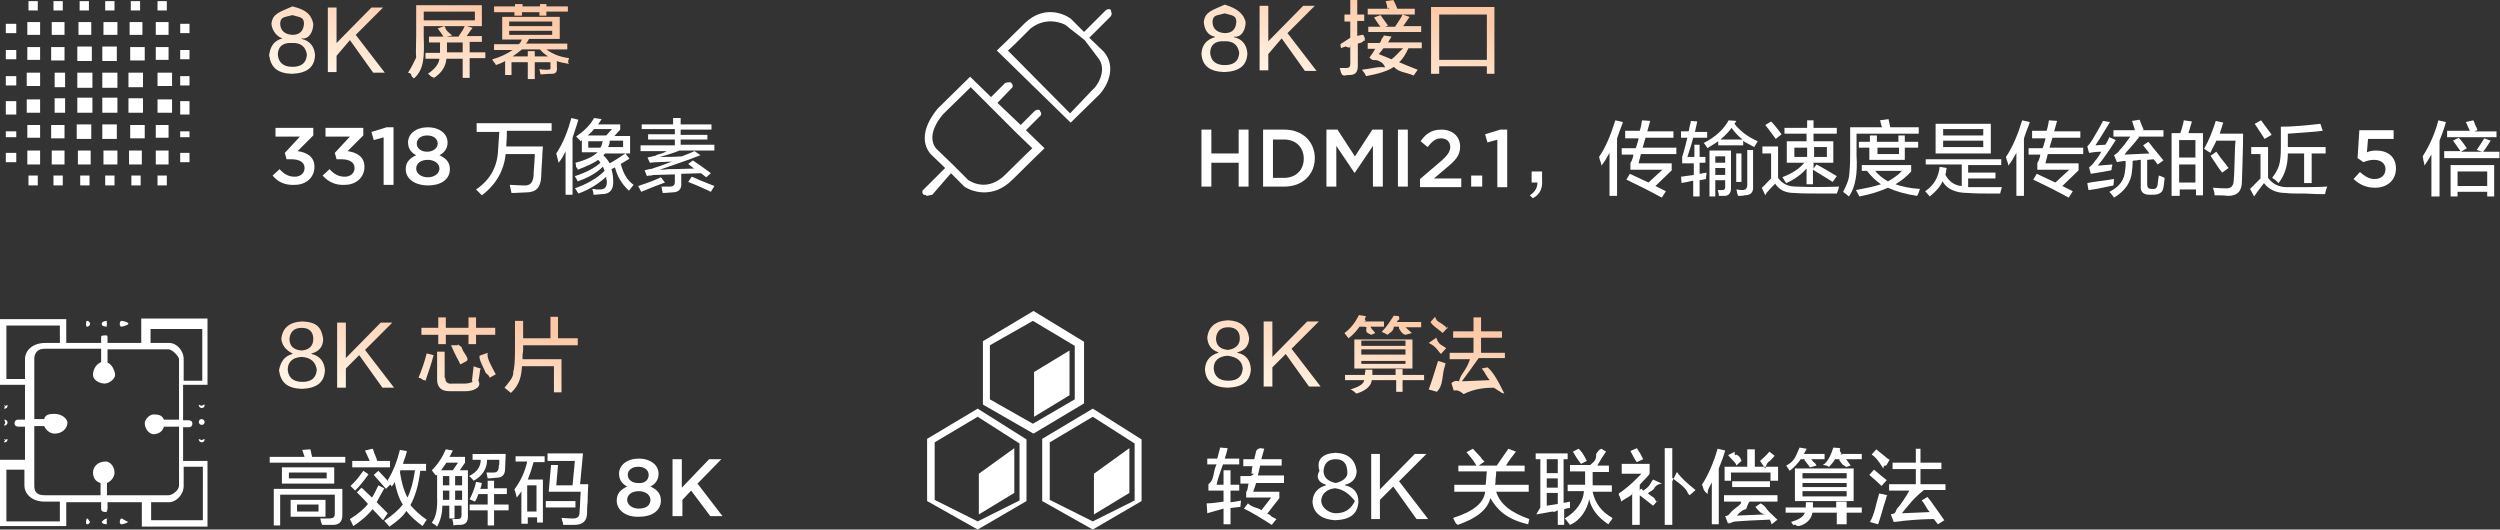 <?xml version="1.0" encoding="utf-8"?>
<!-- Generator: Adobe Illustrator 26.0.0, SVG Export Plug-In . SVG Version: 6.00 Build 0)  -->
<svg version="1.1" id="图层_1" xmlns="http://www.w3.org/2000/svg" xmlns:xlink="http://www.w3.org/1999/xlink" x="0px" y="0px"
	 width="430.1px" height="91.1px" viewBox="0 0 430.1 91.1" style="enable-background:new 0 0 430.1 91.1;" xml:space="preserve">
<rect x="0" y="0" width="430.1" height="91.1" fill="#333333" stroke="none"/>
<style type="text/css">
	.st0{fill-rule:evenodd;clip-rule:evenodd;fill:#FFFFFF;}
	.st1{fill:url(#SVGID_1_);}
	.st2{fill:url(#SVGID_00000112596893373723822230000016082689882453069952_);}
	.st3{fill:url(#SVGID_00000059273135998821684300000007343567248995388047_);}
	.st4{fill:url(#SVGID_00000182493835537283149710000011774627442178621834_);}
	.st5{fill:#FFFFFF;}
</style>
<path class="st0" d="M191.1,2.8l-3.7,3.7l2.5,2.4c2.3,2.7,0.5,6-0.7,7.3l-5,4.9L171.5,8.7l0.5-0.5c0,0,1.1-1,4.4-4.3
	c3.1-2.9,6.4-1.7,7.8-0.7l0.1,0.1l2.2,2.2l3.7-3.7c0.3-0.3,1-0.3,0.9,0C191.3,2.3,191.3,2.5,191.1,2.8z M186.6,6.9
	C186.6,6.9,186.6,6.9,186.6,6.9C186.5,6.9,186.5,6.9,186.6,6.9l-3.3-2.6c-0.3-0.2-3.2-1.6-6,0.6c-2.1,2.1-3.3,3.3-3.9,3.8l10.7,10.8
	l4-4.2c0.1,0.1,2.8-3.1,0.7-5.5L186.6,6.9z M174,14.3c0.3,0.3,0.3,0.7,0,0.9l-2.4,2.5l4,3.8l2.4-2.4c0.3-0.3,1-0.3,0.9,0
	c0.3,0.3,0.3,0.7,0,0.9l-2.4,2.4l3.2,3.1l-0.5,0.5c0,0-1.2,1.1-5,4.9c-1.7,1.7-3.4,2.2-4.9,2.2c-2,0-3.4-1-3.4-1l-0.1-0.1l-2.2-2.2
	l-3.2,3.7c-0.6,0.1-0.8,0.2-1,0.2c-0.2,0,0.3-0.1-0.5-0.2c-0.3-0.3-0.3-0.7,0-0.9l3.7-3.7l-2.5-2.4c-2.8-3.4,1.1-7.6,1.2-7.8
	l5.6-5.5l3.6,3.5l2.4-2.4C173.3,14.1,174.1,14.1,174,14.3z M170.1,18.1C170.1,18.1,170.1,18.1,170.1,18.1
	C170.1,18.1,170.1,18.1,170.1,18.1L167,15l-4.7,4.6c0,0-3.3,3.5-1.2,6l2.9,2.8c0,0,0,0,0,0c0,0,0,0,0,0l2.6,2.6
	c0.4,0.2,3.3,2.2,6.5-1.1c2.5-2.5,3.9-3.8,4.5-4.4l-2.7-2.6c0,0,0,0,0,0c0,0,0,0,0,0L170.1,18.1z"/>
<path class="st0" d="M31,27.9v-1.6h1.6v1.6H31z M31,22.6h1.6v1H31V22.6z M31,17.4h1.6v2.3H31V17.4z M31,13.1h1.6v1.6H31V13.1z
	 M31,8.6h1.6v1.6H31V8.6z M31,4.1h1.6v1.6H31V4.1z M27.1,17.1h2.5v2.3h-2.5V17.1z M27.1,12.5h2.5v2.3h-2.5V12.5z M26.8,8.1H29v2.2
	h-2.2V8.1z M26.8,3.8H29V6h-2.2V3.8z M27.1,0.2h1.6v1.6h-1.6V0.2z M22.1,16.9h2.5v2.5h-2.5V16.9z M22.1,12.5h2.5V15h-2.5V12.5z
	 M22.4,8.1h2.5v2.3h-2.5V8.1z M22.3,3.8h2.2V6h-2.2V3.8z M22.5,0.2h1.6v1.6h-1.6V0.2z M17.6,16.8h2.6v2.6h-2.6V16.8z M17.6,12.5h2.6
	v2.6h-2.6V12.5z M17.6,8h2.5v2.5h-2.5V8z M17.8,3.8h2.4V6h-2.4V3.8z M18.1,0.2h1.6v1.6h-1.6V0.2z M13.3,16.8h2.6v2.6h-2.6V16.8z
	 M13.3,12.5h2.6v2.6h-2.6V12.5z M13.3,8h2.5v2.5h-2.5V8z M13.5,3.8h2.2V6h-2.2V3.8z M13.7,0.2h1.6v1.6h-1.6V0.2z M9.4,16.9h1.8v2.5
	H9.4V16.9z M9.4,12.5h1.8V15H9.4V12.5z M8.8,8.1h2.3v2.3H8.8V8.1z M8.9,3.8h2.2V6H8.9V3.8z M9.2,0.2h1.6v1.6H9.2V0.2z M4.6,17.1h2.3
	v2.3H4.6V17.1z M4.6,12.5h2.3v2.3H4.6V12.5z M4.7,8.1h2.2v2.2H4.7V8.1z M4.7,3.8h2.2V6H4.7V3.8z M4.9,0.2h1.6v1.6H4.9V0.2z M1,26.3
	h1.8v1.6H1V26.3z M1,22.6h1.8v1H1V22.6z M1,17.4h1.8v2.3H1V17.4z M1,13.1h1.8v1.6H1V13.1z M1,8.6h1.8v1.6H1V8.6z M1,4.1h1.8v1.6H1
	V4.1z M6.8,23.7H4.7v-2.2h2.2V23.7z M6.8,28.3H4.7v-2.4h2.2V28.3z M6.6,31.9H4.9v-1.7h1.6V31.9z M11.1,23.8H8.8v-2.3h2.3V23.8z
	 M11.1,28.3H8.9v-2.4h2.2V28.3z M10.8,31.9H9.2v-1.7h1.6V31.9z M15.7,23.9h-2.5v-2.5h2.5V23.9z M15.6,28.3h-2.2v-2.4h2.2V28.3z
	 M15.4,31.9h-1.6v-1.7h1.6V31.9z M20.1,23.9h-2.5v-2.5h2.5V23.9z M20.2,28.3h-2.4v-2.4h2.4V28.3z M19.7,31.9h-1.6v-1.7h1.6V31.9z
	 M24.9,23.8h-2.5v-2.3h2.5V23.8z M24.4,28.3h-2.2v-2.4h2.2V28.3z M24.2,31.9h-1.6v-1.7h1.6V31.9z M29,23.7h-2.2v-2.2H29V23.7z
	 M29,28.3h-2.2v-2.4H29V28.3z M28.7,31.9h-1.6v-1.7h1.6V31.9z"/>
<path class="st0" d="M0.8,69.9c0.2,0,0.5-0.4,0.5-0.1c0,0.3-0.2,0.5-0.5,0.5s0.1-0.2,0.1-0.5C0.9,69.5,0.6,69.9,0.8,69.9z M0.8,75.7
	c0.2,0,0.5-0.3,0.5-0.1c0,0.3-0.2,0.5-0.5,0.5s0.1-0.2,0.1-0.5C0.9,75.4,0.6,75.7,0.8,75.7z M0.8,72.2c0.2,0,0.5,0.2,0.5,0.5
	c0,0.2-0.2,0.5-0.5,0.5s0.1-0.2,0.1-0.5C0.9,72.4,0.6,72.2,0.8,72.2z M35.8,90.6H24.4v-4.2h-5.9v1.1c0,0.3-0.2,0.6-0.2,0.6
	c-0.7,0-0.9-0.2-0.9-0.6v-1.1h-6v4.1H0V79.1h4.3v-5.7H3.1c-0.3,0-0.6-0.2-0.6-0.6c0-0.3,0.2-0.6,0.6-0.6h1.2v-6H0V54.9h11.4V59h6v-1
	c0-0.3,0.2-0.3,1.2-0.3c-0.4,0-0.1,0-0.1,0.3v1h5.8v-4.2h11.4v11.4h-4.2v6.1h1c0.3,0,0.6,0.2,0.6,0.6c0,0.3-0.2,0.6-0.6,0.6h-1v5.8
	h4.2V90.6z M1.1,80.8v8.9h9.2v-3.4H7.7c-2.2,0-3.5-1.3-3.5-2.8v-2.7H1.1z M10.3,56H1.1v9.2h3.2v-3.4c0-1.5,1.3-2.8,3.5-2.8h2.5V56z
	 M18.5,60.1v2.3c0.7,0.2,1.3,1.4,1.3,2.1c0,0.6-0.8,1.4-1.8,1.5c0,0-0.1,0,0.6,0c-0.1,0-0.2,0-0.3,0c0,0-0.1,0-0.1,0
	c-1.4,0-2.2-0.8-2.2-1.5c0-1,0.6-1.9,1.4-2.2v-2.3H7.7c-1.6,0-1.8,1.2-1.8,1.7v10.4h1.7c0.2-0.8,0.9-0.9,1.8-0.9
	c1.3,0,2.2,0.9,2.2,1.5c0,1-0.9,1.9-2.2,1.9c-0.8,0-1.5-0.6-1.8-1.3H5.9v10.2c0,0.9,0.2,1.7,1.8,1.7h9.6v-2.1
	c-0.8-0.2-1.3-0.9-1.3-1.8c0-1,0.8-1.9,2.2-1.9c0.7,0,1.5,0.8,1.5,1.9c0,0.8-0.6,1.5-1.3,1.8v2.1h10.6c0.6,0,1.8-0.8,1.8-1.7V73.4
	h-2.6c-0.2,0.8-0.9,1.3-1.8,1.3c-0.6,0-1.5-0.8-1.5-1.9c0-0.6,0.8-1.5,1.5-1.5c0.8,0,1.5,0.1,1.8,0.9h2.6V61.8
	c0-0.5-1.2-1.7-1.8-1.7H18.5z M34.8,65.5v-8.9h-8.9V59h3.2c1.3,0,2.5,1.3,2.5,2.8v3.7H34.8z M34.9,80.3h-3.3v3.3
	c0,1.5-1.3,2.8-2.5,2.8H26v3.1h8.9V80.3z M34.7,76.1c-0.2,0-0.5-0.2-0.5-0.5c0-0.2,0.2,0.1,0.5,0.1c0.2,0,0.5-0.3,0.5-0.1
	C35.2,75.9,35,76.1,34.7,76.1z M34.7,70.2c-0.2,0-0.5-0.2-0.5-0.5c0-0.2,0.2,0.1,0.5,0.1c0.2,0,0.5-0.4,0.5-0.1
	C35.2,70,35,70.2,34.7,70.2z M34.7,73.1c-0.2,0-0.5-0.2-0.5-0.5c0-0.3,0.2-0.5,0.5-0.5c0.2,0,0.5,0.2,0.5,0.5
	C35.2,72.9,35,73.1,34.7,73.1z M20.9,56.2c-0.2,0-0.3-0.2-0.3-0.5c0-0.2,0.1-0.5,0.3-0.5c0.2,0,1.2,0.2,1.2,0.5
	C22.1,55.9,21.1,56.2,20.9,56.2z M18.6,56.2c-0.9,0-1.1-0.2-1.1-0.5c0-0.2,0.2-0.5,1.1-0.5c-0.4,0-0.2,0.2-0.2,0.5
	C18.4,55.9,18.2,56.2,18.6,56.2z M15,56.2c-0.2,0-0.2-0.2-0.2-0.5c0-0.2,0-0.5,0.2-0.5c0.2,0,0.5,0.2,0.5,0.5
	C15.5,55.9,15.3,56.2,15,56.2z M15,89.2c0.2,0,0.5,0.8,0.5,0.5c0,0.2-0.2,0.5-0.5,0.5c-0.2,0-0.2-0.2-0.2-0.5
	C14.8,90,14.8,89.2,15,89.2z M18.6,89.2c-0.4,0-0.2,0.8-0.2,0.5c0,0.2-0.2,0.5,0.2,0.5c-0.9,0-1.1-0.2-1.1-0.5
	C17.5,90,17.7,89.2,18.6,89.2z M20.9,89.2c0.2,0,1.2,0.8,1.2,0.5c0,0.2-0.9,0.5-1.2,0.5c-0.2,0-0.3-0.2-0.3-0.5
	C20.6,90,20.6,89.2,20.9,89.2z"/>
<path class="st0" d="M188,91.1l-8.7-4.9V75.5l8.7-5.2l8.4,5.3v10.6L188,91.1z M195.2,76.3l-7.2-4.6l-7.4,4.4V86l7.4,3.7l7.2-3.6
	V76.3z M194.3,84.8l-6.1,3.7v-7l6.1-4.4V84.8z M169.1,69.6V58.7l8.7-5.2l8.7,5.3v10.6l-8.7,5.2L169.1,69.6z M184.9,59.5l-7.2-4.3
	l-7.4,4.2v9.3l7.4,4.2l7.2-4.2V59.5z M184,68l-6.1,3.7v-7.7l6.1-3.7V68z M176.6,86.2l-8.4,4.9l-8.7-4.9V75.5l8.7-5.2l8.4,5.3V86.2z
	 M175.4,76.3l-7.2-4.6l-7.4,4.4V86l7.4,3.7l7.2-3.6V76.3z M174.5,84.8l-6.1,3.7v-7l6.1-4.4V84.8z"/>
<linearGradient id="SVGID_1_" gradientUnits="userSpaceOnUse" x1="-618.236" y1="404.104" x2="-617.529" y2="404.811" gradientTransform="matrix(51.651 0 0 -12.632 31985.943 5116.227)">
	<stop  offset="0" style="stop-color:#FFF3E4"/>
	<stop  offset="1" style="stop-color:#FDC8A5"/>
</linearGradient>
<path class="st1" d="M97.9,10c-0.1,0.4-0.3,0.7,0,1c-1.1-0.2-1.6-0.3-2.1-0.5v0.9c0.1,0.9-0.1,1.3-0.9,1.3c-0.9,0-1.4,0.1-1.9,0.1
	l-0.2-0.9c0.1,0,0.5,0.1,1.2,0.1c0.9,0,0.7-0.2,0.7-0.6v-0.7h-2.7v2.9h-1.2v-2.9H88v2.2h-1.1v-2.4c-0.5,0.3-1,0.5-1.6,0.7
	c0-0.1-0.1-0.3-0.3-0.5c-0.1-0.2-0.2-0.1-0.3-0.5c1.5-0.4,2.6-1,3.5-1.6H85v-1h4.2c0.4-0.2,0.4-0.5,0.6-0.8h-3.4V2.9h9.9v3.8H91
	c-0.1,0.3-0.3,0.5-0.5,0.8h7.1v1h-3.6C95.1,9.3,96.3,9.8,97.9,10z M95,3.7h-7.4v0.8H95V3.7z M95,5.9V5.3h-7.4v0.7H95z M89.8,8.5
	c-0.5,0.4-1,0.8-1.6,1.2h2.6V8.8h1.2v0.9h2.3c-0.5-0.3-1-0.7-1.4-1.2H89.8z M94,2.7h-1.2V2.1h-3v0.6h-1.3V2.1H85V1.1h3.6V0.7h1.3
	v0.4h3V0.7H94v0.4h3.7v0.9H94V2.7z M80.8,13.4h-1.2v-3.3h-2.8c-0.1,1.3-0.8,2.5-2.3,3.4c0.6-0.1-0.2-0.2-0.4-0.4
	c-0.2-0.2-0.4-0.4-0.5-0.4c1.2-0.8,1.9-1.7,2-2.6h-2.4v-1h2.5V8.8V7.3h-1.9v-1h2.5c-0.3-0.5-0.7-1-1-1.4l1.1-0.4
	c0.2,0.1,0.2,0.3,0.3,0.5c0.2,0.4,0.4,0.5,1.1,1.1l-1,0.2h2.1c0.1-0.3,0.4-0.6,0.7-1.1c0.2-0.4,0.3-0.6,0.4-0.8l1.3,0.4
	c-0.3,0.4-0.7,0.9-1,1.4h2.6v1h-2.1v1.8h2.7v1h-2.7V13.4z M79.6,7.3h-2.7v1.6v0.1h2.7V7.3z M72.9,4.5v1.9c0.1,3.2,0.1,5.6-1.7,7.1
	c-0.1-0.1-0.2-0.2-0.3-0.3c-0.3-0.3,0.1-0.5-0.7-0.7c0.6-0.9,1-1.8,1.4-2.6c-0.1-0.8,0-2.1,0-3.8V0.9h11.3v3.6h-3h-3.7H72.9z
	 M81.7,3.5V2h-8.8v1.5H81.7z M64.2,12.5l-4-5.6l-2.3,2.7v2.8h-1.5V1.3h1.5v6.1l6-6.1h2L61.2,6l5,6.5H64.2z M54.2,9.5
	c-0.1,2.1-1.4,3.1-4,3.2c-2.5-0.1-3.6-1.1-3.9-3.2C46.5,8,47.1,7,48.6,6.6V6.6c-0.8-0.2-1.8-1.2-1.9-2.5c0.2-1.8,1.4-2,3.6-3
	c2.6,0.6,3.3,1.6,3.6,3c0,1.3-0.7,2.7-2,2.5v0.1C53.3,7,54.1,8,54.2,9.5z M52.3,4.1c0-1.2-0.7-1.1-2-1.5c-1.3,0.4-2,0.2-2.1,1.4
	c0,1.2,0.7,1.9,2.1,2C51.6,6,52.2,5.3,52.3,4.1z M50.2,7.4c-1.6-0.1-2.4,0.7-2.4,2c0.1,1.3,0.9,2.1,2.5,2.1c1.6,0,2.4-0.7,2.5-2.1
	C52.6,8.1,51.8,7.3,50.2,7.4z"/>
<linearGradient id="SVGID_00000103251712295753958460000000371468061877709717_" gradientUnits="userSpaceOnUse" x1="-611.79" y1="405.976" x2="-611.083" y2="406.683" gradientTransform="matrix(50.491 0 0 -13.18 31105.285 5362.352)">
	<stop  offset="0" style="stop-color:#FFF3E4"/>
	<stop  offset="1" style="stop-color:#FDC8A5"/>
</linearGradient>
<path style="fill:url(#SVGID_00000103251712295753958460000000371468061877709717_);" d="M255.8,12.7v-1.3h-8.2v1.3h-1.4V1.2h10.9
	v11.5H255.8z M255.8,2.5h-8.2v7.8h8.2V2.5z M235.3,4.6h2.2c-0.5-0.6-0.9-1.3-1.1-1.6l1.1-0.4c0.3,0.4,0.7,1,1.3,1.8l-0.5,0.2h1.7
	c0,0,0.1-0.1,0.2-0.3c0.5-0.8,0.9-1.3,1.1-1.8l1.2,0.4c-0.3,0.5-0.7,1-1.1,1.6h3.1v1h-9.1V4.6z M235.3,1.5h3.7
	c-0.1-0.1,0.2-0.3-0.3,0c-0.1-0.9-0.3-1.1-0.3-1.3l1.3-0.2c0.3,0.5,0.5,1,0.7,1.5h3v1h-8.1V1.5z M233.6,7.5v3.8
	c0,1.1-0.4,1.6-1.4,1.6c-0.5,0-0.9,0.1-0.9,0.1c-0.5,0-0.6-0.5-0.7-0.9c0-0.2-0.1-0.1-0.1-0.4c0.1,0,0.2,0,0.4,0c0.3,0,0.6,0,0.7,0
	c0.5,0,0.7-0.2,0.7-0.7V7.8c-0.2,0,0.4,0.7-0.8,0.2c-0.4,0.1-0.6,0.2-0.8,0.3l-0.1-0.7l1.7-1.1V3.7h-1V2.5h1V0h1.2v2.5h1.2v1.1h-1.2
	v2.6c0.2-0.1,0.4-0.1,0.8-0.2c0.2,0,0.4-0.1,0.4,0.7c0-0.7,0-0.5,0.1-0.2c0,0.9,0,0.4,0,0.5c-0.1,0-0.2,0-0.3,0.1
	C234.4,7.3,234,7.4,233.6,7.5z M224.5,12.2l-4-5.6l-2.3,2.7v2.8h-1.5V1h1.5v6.1l6-6.1h2l-4.7,4.7l5,6.5H224.5z M214.6,9.2
	c-0.1,2.1-1.4,3.1-4,3.2c-2.5-0.1-3.8-1.1-3.9-3.2c0.1-1.5,0.9-2.4,2.3-2.8V6.3c-1.2-0.2-1.8-1.2-1.9-2.5c0.2-1.8,1.4-2,3.6-3
	c2.1,0.6,3.3,1.6,3.6,3c0,1.3-0.7,2.7-2,2.5v0.1C213.7,6.7,214.5,7.7,214.6,9.2z M212.7,3.8c0-1.2-0.7-1.1-2-1.5
	c-1.3,0.4-2,0.2-2.1,1.4c0,1.2,0.7,1.9,2.1,2C212,5.7,212.6,5,212.7,3.8z M210.6,7.1c-1.6-0.1-2.4,0.7-2.4,2
	c0.1,1.3,0.9,2.1,2.5,2.1c1.6,0,2.4-0.7,2.5-2.1C213,7.8,212.2,7,210.6,7.1z M238.3,11.6c-0.3-0.8-0.8-1-1.3-1.2
	c-0.7-0.2-0.7,0.2-1.4-0.5c0.4-0.5,0.7-1,1-1.5h-1.3v-1h2c0.1-0.1,0.2,0,0.4-0.7c0.3-0.3,0.3-0.5,0.4-0.6l1.3,0.2l-0.6,1h5.8v1h-2.3
	c-0.4,0.9-0.9,1.8-1.6,2.4c1,0.4,2.1,0.9,3.2,1.3l-0.7,1c-1.3-0.6-2.5-0.5-3.4-1.5c-1,0.7-2.6,1.2-4.8,1.6c-0.1-0.4-0.4-0.7-0.7-1.1
	C236,11.8,237.2,11.4,238.3,11.6z M241.4,8.3H238c-0.3,0.4-0.5,0.7-0.8,1l2.2,0.9C240.1,9.7,240.5,9.1,241.4,8.3z"/>
<linearGradient id="SVGID_00000160167202337510281730000017640264113362454421_" gradientUnits="userSpaceOnUse" x1="-608.316" y1="401.884" x2="-607.608" y2="402.591" gradientTransform="matrix(51.53 0 0 -13.179 31402.781 5362.39)">
	<stop  offset="0" style="stop-color:#FFF3E4"/>
	<stop  offset="1" style="stop-color:#FDC8A5"/>
</linearGradient>
<path style="fill:url(#SVGID_00000160167202337510281730000017640264113362454421_);" d="M90,59.5v0.6c0,0.2,0,0.5-0.1,0.9
	c0,0.4,0,0.6,0,0.8h6.7v5.7h-1.3V63h-5.5c-0.1,1.7-0.4,3.2-1.9,4.6l-1.1-0.9c0.7-0.9,1.6-1.8,1.5-2.7c0.2-0.8,0.3-1.7,0.3-3.9v-4.9
	H90v3h4.7v-3.7H96v3.7h3.4v1.2H90z M83.6,64.2c-0.7-1.5-1.2-2.4-1.1-3l1.4-0.5c-0.2,0.9,0.6,2.2,1.4,3.7L84.2,65
	C84.3,64.8,83.9,64.4,83.6,64.2z M81.9,59.2h-1.3v-1.6h-3.9v1.6h-1.3v-1.6h-2.9v-1.2h2.9v-1.8h1.3v1.8h3.9v-1.8h1.3v1.8h3.3v1.2
	h-3.3V59.2z M74.6,61.1c-0.4,1.5-0.9,3-1.4,4.4c0.5,0-0.2-0.1-0.3-0.1C72.4,65.2,72.5,65,72,65c0.6-1.5,1.1-2.9,1.4-4.2L74.6,61.1z
	 M65.8,66.7l-4-5.6l-2.3,2.3v3.3H58V55.5h1.5v6.1l6-6.1h2l-4.7,4.7l5,6.5H65.8z M55.9,63.7c-0.1,2.1-1.4,3.1-4,3.2
	c-2.5-0.1-3.6-1.1-3.9-3.2c0.3-1.5,0.9-2.4,2.3-2.8v-0.1c-0.8-0.4-1.8-1.2-1.9-2.5c0.2-1.9,1.4-2.9,3.6-3c2.6,0.1,3.3,1.1,3.6,3
	c0,1.3-0.7,2.2-2,2.5v0.1C55,61.2,55.8,62.2,55.9,63.7z M53.9,58.3c0-1.2-0.7-1.9-2-1.9c-1.3,0-2,0.7-2.1,1.9c0,1.2,0.7,1.9,2.1,2
	C53.2,60.2,53.9,59.5,53.9,58.3z M51.9,61.4c-1.6,0.1-2.4,0.9-2.4,2.2c0.1,1.3,0.9,2.1,2.5,2.1c1.6,0,2.4-0.7,2.5-2.1
	C54.3,62.3,53.5,61.5,51.9,61.4z M77.6,59.4l1.1,0c0.1-0.3,0.2,0,0.7,0.3c0.3,1.1,1.4,1.9,0.9,2.4l-1.1,0.6
	C78.9,62,78.4,61.3,77.6,59.4z M76.6,65c0,0.7,0.4,1.1,1.2,1h2.1c0.8,0,1.7-0.3,1.3-0.5c0.1-1.1,0.2-1.7,0.3-2.5
	c0.4,0.2,0.8,0.3,1.2,0.4c0,0.1,0,0.1-0.1,0.2c-0.1,0.9-0.2,1.5-0.3,1.9c0.7,1.2-1,1.8-2.1,1.8h-2.9c-1.4,0-2.1-0.7-2.1-2v-4.8h1.3
	V65z"/>
<g>
	<g>
		<path class="st0" d="M334.7,83.2v1.1h-3.7c-1.8,1.4-2.8,2.8-3.8,4l4.8-0.2c-0.3-0.3-0.6-0.8-1-1.5c-0.2-0.3-0.3-0.4-0.4-0.5l1-0.6
			c0.7,0.8,1.6,2.2,2.9,4l-1.1,0.7l-0.7-0.9c-1.4,0-3.2,0.1-5.2,0.3c-0.8,0.1-0.6,0.1-1.7,0.2l-0.5-1.3c0.4-0.2,0.7,0.1,1-0.9
			c0.8-0.9,1.5-2,2.2-3.2h-3.5v-1.1h4.6v-2.6h-4v-1.1h4v-2.4h0.8v2.4h3.6v1.1h-3.6v2.6H334.7z M324,80.6c-0.9-1.5-1.5-2.1-2-2.4
			l0.8-0.9c0.3,0.3,0.9,0.7,1.6,1.3c0.3,0.3,0.5,0.4,0.7,0.5l-0.6,1C324.2,80.1,324.1,80,324,80.6z M324.6,82.6l-0.9,1
			c-0.6-0.6-1.3-1.2-2.1-1.9l0.8-0.9C323.3,81.6,324.1,82.2,324.6,82.6z M317.8,90.2H316v-2h-4.2c-0.1,1-1,2-2.3,2.3
			c-0.4,0-0.5-0.1-0.7-0.3c-0.3,0.5-0.5-0.4-0.7-0.4c1.4-0.4,2.2-0.9,2.4-1.6h-3.3v-0.9h3.4c0,0.6,0.1-0.5,0.1-0.9h1.2
			c0,0.3,0,1.1,0,0.9h4v-1h1.8v1h2.6v0.9h-2.6V90.2z M318.4,80.1l-1,0.3c0.5-0.1-0.3-0.3-0.5-0.6c-0.2-0.3-0.4-0.5-0.5-0.7l0.1-0.1
			h-0.8c-0.3,0.5-0.7,1-1.1,1.4c0.2-0.2-0.7-0.4-1-0.4c0.9-0.5,1.5-2,1.8-3l1.2,0.1c-0.1,0.2-0.2,0.5,0.4,1.2
			c-0.4-0.3-0.7-0.2-0.9-0.2h4.2V79h-2.7L318.4,80.1z M318.9,86.2h-10.1v-5.6h10.1V86.2z M317.7,81.4h-7.6v0.9h7.6V81.4z
			 M317.7,83.1h-7.6v0.7h7.6V83.1z M317.7,84.5h-7.6v0.9h7.6V84.5z M311.9,79.4c0.1,0.1,0.5,0.3,0.6,0.7l-1.1,0.3
			c-0.3-0.4-0.6-0.8-1-1.3l0.2-0.1h-0.8c-0.5,0.7-1.1,1.4-1.9,2l-0.6-0.9c1.6-0.8,1.7-1.9,2.3-3.1l1.2,0.2c0,0.1-0.1,0.3-0.2,0.4
			c-0.1,0.2-0.2,0.4-0.3,0.5h3.6V79h-2.3C311.7,79.1,311.8,79.2,311.9,79.4z M304.6,81.3h-6.8v1.4h-1.1v-2.4h3.9v-3h1.3v3h4v2.4
			h-1.3V81.3z M303.7,80.6l-0.9-1.3c0.7-0.6,1.2-1.1,1.6-1.6l0.9,0.7c-0.1,0.2-0.4,0.5-0.8,0.9C304.1,79.5,303.9,79.8,303.7,80.6z
			 M298.3,79.4c-0.5-0.5-0.8-0.9-1-1.1l1.2-0.6c-0.2,0.1,0,0.9,0.2,0.5c1,0.4,0.8,1.5,1,1l-1,0.9C298.7,79.8,298.5,79.6,298.3,79.4z
			 M295.7,90.2h-1.2v-7.2c-0.4,0.7-0.8,1.4-0.7,2c-0.4-0.3-0.7-0.6-0.8-1.1c-0.1-0.3-0.1-0.4-0.2-0.5c1.1-1.7,2-3.8,2.7-6.2l1.3,0.3
			c-0.3,1.1-0.7,2.1-1.1,3.1V90.2z M290.4,84.9c-0.4-1.2-2.1-2.1-2.7-2.7v8.1h-1.3V77.1h1.3v5.7l0.8-1.6c0.7,1,1.8,2,3.2,3.1l-1,0.9
			C290.7,85.2,290.6,85.1,290.4,84.9z M283.5,84.9c0.2,0.1,0.5,0.4,1,0.7c0.3,0.2,0.5,1.2,0.7,0.5l-0.8,0.9
			c-0.8-0.6-1.5-1.2-2.3-1.8v5.1h-1.3v-5.6c0.3,0.5-1.2,1-1.9,1.6c0-0.2-0.1-0.5-0.3-1c0-0.2-0.1,0.3-0.1-0.4c1.8-1.2,3-2.5,3.9-3.4
			H279v-1.7h4.8v1.7c-0.2,0.4-1.1,1.2-1.7,1.9v1.2c0-0.5,0.1-0.5,0.7-0.5c-0.5,0-0.3,0.1-0.1,0.3c1.2-0.7,1.2-1.3,1.7-1.9l1.5,0.7
			c-0.7,0.1-0.9,0.3-1.2,0.6C284.4,84.5,284.1,84.3,283.5,84.9z M280.5,77.6l1.1-0.5c0.1,0.1,0.2,0.3,0.3,0.5
			c0.4,0.5,0.4,0.7,0.8,1.4l-1.1,0.5C281.3,79.2,280.9,78.3,280.5,77.6z M276.7,90.2c-1.8-1.2-2.9-2.6-3.3-4.3
			c-0.3,1.6-1.4,3.6-3.3,4.4c-0.1-0.1-0.3-0.4-0.7-0.9c-0.1-0.1-0.1-0.1-0.2-0.2c2-1.2,3.2-2.9,3.3-4.7h-2.8v-1.1h3
			c0-0.1,0-0.3,0-0.4v-1.9h-2.6V80h3.5c0.3-0.4,1.1-0.6,1-1.9c0.3-0.4,0.4-0.7,0.9-0.9l0.8,0.5c-0.5,0.7-1,1.5-1.5,2.4h2v1.1H274
			v1.7c0,1.1,0,0.4,0,0.6h3.3v1.1h-3.3c0.4,2,1.6,3.5,3.4,4.5C277.4,89.4,276.9,89.8,276.7,90.2z M270.6,77.7l1-0.5
			c0.9,0.9,1.1,1.6,1.4,2.1l-1,0.5C271.5,79.2,271,78.4,270.6,77.7z M269.1,86.5l1-0.2v1.1c-0.4,0-0.7,0.1-1,0.2v2.7H268v-2.5
			c-0.2,0-0.5,0.4-0.9,0.2c-1.2,0.2-2.1,0.4-2.8,0.5l0.7-1.2l0-0.1V79h-0.8v-1h5.5v1h-0.7V86.5z M268,79h-1.9v2.4h1.9V79z M268,82.3
			h-1.9v1.6h1.9V82.3z M268,84.8h-1.9V87l1.9-0.3V84.8z M262.9,90.2c-3.8-0.9-5.3-2.5-6.5-4.5c-0.5,2-2.4,3.5-5.6,4.6
			c-0.1-0.1-0.2-0.2-0.3-0.2c-0.3-0.5-0.4-0.8-0.5-1c3.5-1.1,5.3-2.6,5.5-4.5h-5.3v-1.2h5.4c0-0.3,0.1-0.7,0.1-1.2
			c0-0.5,0.1-0.9,0.1-1.1h-4.9v-1h3.1c-0.5-0.9-1.1-1.6-1.7-2.3l1.1-0.6c0.3,0.3,0.7,0.8,1.3,1.4c0.3,0.5,0.5,0.6,0.7,0.8l-1,0.7
			h3.1c0.9-1.3,1.6-2.3,2-2.9l1.3,0.5c-0.6,0.8-1.2,1.5-1.7,2.4h3.2v1h-4.9c0,0.3,0,0.7-0.1,1.2c0,0.5,0,0.9-0.1,1.1h5.8v1.2h-5.6
			c0.7,2.2,2.6,3.6,5.7,4.7L262.9,90.2z M243.7,89.3l-4-5.6l-2.3,2.3v3.3h-1.5V78.1h1.5v6.1l6-6.1h2l-4.7,4.7l5,6.5H243.7z
			 M233.7,86.3c-0.1,2.1-1.4,3.1-4,3.2c-2.1-0.1-3.8-1.1-3.9-3.2c0.1-1.5,0.9-2.4,2.3-2.8v-0.1c-1.2-0.4-1.8-1.2-1.1-2.4
			c-0.6-2,0.6-3,2.8-3.1c2.1,0.1,3.3,1.1,3.6,3.1c0,1.2-0.7,2.1-2,2.4v0.1C232.9,83.8,233.7,84.8,233.7,86.3z M231.8,81.4
			c0-1.7-0.7-2.4-2-2.4c-1.3,0-2,0.7-2.1,2c0,1.1,0.7,1.8,2.1,2.1C231.1,82.8,231.8,82.1,231.8,81.4z M229.7,84
			c-1.4,0.1-2.4,1-2.4,2.2c0.1,1.3,1.5,2.1,2.5,2.1c1.6,0,2.6-0.7,3.3-2.1C232.3,85.2,231.3,84.2,229.7,84z M215.6,84.6h4.5v1.1
			l-2.1,2.7c0.6,0.1,0.5,0.3,0.8,0.5c0.4,0.2,0.6,0.3,0.8,0.4l-0.8,1c-1.9-1.2-3.5-2.2-4.8-2.8l0.7-0.9c0.8,0.8,2.1,0.8,2.3,1.2
			l1.7-2.2h-4.3v-1.1c0.2,0.3,0.3-1,0.4-1.3h-1.4v-1.3h1.7c0.6-0.2,0.8-0.5,0.2-0.4c0.1-0.9,0.1-1.1,0.2-1.3h-1.6V79h1.9
			c0-0.2,0.1-0.5,0.2-0.9c0.1-0.5,0.1-0.8,0.8-1l0.7,0.1L217,79h3.5v1.1h-3.7l-0.4,1.7h4.5v1.3h-4.8C216,83.5,215.8,84,215.6,84.6z
			 M211.7,86.4c0.2,0,0.8-0.1,0.8-0.1c0.4-0.1,0.8-0.1,1-0.2l-0.1,1.1l-1.7,0.2v2.8h-1.2v-2.7l-2.8,0.8l-0.1-1.7
			c0.8,0,1.5-0.1,2.9-0.3v-1.9h-2.6v-1.1c1.1-0.8,0.7-2,1.4-3.4h-1.6v-1h1.7c0.1-0.3,0.2-0.6,0.3-1.1c0.1-0.3,0.2-0.6,0.2-0.8
			l1.3,0.1c-0.1,0.6-0.3,1.2-0.5,1.8h2.5v1h-2.8c-0.4,1.2-0.9,2.4-1.1,3.5h1.2v-2.5h1.2v2.5h1.5v1h-1.5V86.4z M304.5,82.8v1H298v-1
			H304.5z M305.8,86.3h-4.8c-0.1,0.1-0.3,0.4-0.6,1.3c-0.7,0.1-1.2,0.7-1.6,1.1l4.9-0.2c-0.7-0.1-0.9-0.4-1.2-0.7
			c-0.3-0.3-0.4-0.5-0.5-0.6l0.9-0.6c1,0.6,0.8,0.8,1.5,1.5c0.7,0.6,1.1,1.1,1.4,1.3l-1,0.8l-0.3-0.8c-2.7,0.1-4.5,0.2-5.7,0.3
			c-0.4,0-0.8,0.1-1.3,0.4c0.1-0.3,0-0.3-0.2,0l-0.5-1.3c0.7-0.1,0.7-0.4,1.1-0.8c0.7-0.7,1.9-1.3,1.6-1.7h-2.9v-1.1h9.2V86.3z
			 M324.6,85.3c0,0.1-0.1,0.2-0.1,0.4c-0.6,1.8-1,3.5-1.4,4.5l-1.4-0.4c0.8-1.3,1-3,1.6-4.9C323.8,85,325.1,85.2,324.6,85.3z"/>
	</g>
</g>
<linearGradient id="SVGID_00000161592384690598261650000006976980525429085846_" gradientUnits="userSpaceOnUse" x1="-608.306" y1="402.583" x2="-607.599" y2="403.29" gradientTransform="matrix(51.584 0 0 -13.398 31595.229 5459.93)">
	<stop  offset="0" style="stop-color:#FFF3E4"/>
	<stop  offset="1" style="stop-color:#FDC8A5"/>
</linearGradient>
<path style="fill:url(#SVGID_00000161592384690598261650000006976980525429085846_);" d="M258.9,60.5v1.1h-4.5c-1,1.4-2,2.8-2.9,4
	l4.8-0.2c-0.3-0.3-0.6-0.8-1-1.5c-0.2-0.3-0.3-0.4-0.4-0.5l1-0.2c0.7,0.5,1.6,1.8,2.9,4.5l-0.4-0.1l-1.4-0.9c-1.3,0-3.2,0.1-5.2,1.1
	c-0.8-0.7-1.3-0.7-1.7-0.6l-0.4-1.3c0.3-0.2,0.6-0.5,1.3-0.3c0.4-1.5,1.2-1.7,1.9-3.8h-3.5v-1.1h4.1v-2.6h-3.5v-1.1h3.5v-2.4h1.3
	v2.4h3.6v1.1h-3.6v2.6H258.9z M248.1,57.2c-0.9-0.8-1.5-1-2-1.8l0.8-0.9c0.3,1.1,0.9,0.7,2.2,2.1c-0.3-0.6-0.1-0.4,0-0.3l-0.9,1
	C248.3,57.3,248.2,57.3,248.1,57.2z M248.8,59.9l-0.9,1c-0.6-0.6-0.7-1.2-2.1-1.9l1.3-0.9C247.5,59.4,248.2,59.4,248.8,59.9z
	 M241.4,67.4h-1.2v-2H236c-0.1,1-1,1.8-2.6,2.3c-0.1,0-0.2-0.1-0.4-0.3c-0.3-0.2-0.5-0.4-0.7-0.4c1.4-0.4,2.3-0.9,2.4-1.6h-3.3v-0.9
	h3.4c0-0.3,0.1-0.5,0.1-0.9h1.2c0,0.3,0,0.6,0,0.9h4v-1h1.2v1h3.7v0.9h-3.7V67.4z M242.9,57.3l-1.1,0.3c-0.4-0.1-0.6-0.3-0.8-0.6
	c-0.2-0.3-0.4-0.5-0.3-0.7l-0.1-0.1h-0.8c-0.1,0.9-0.7,1-1.1,1.4c-0.3-0.2-0.7-0.4-1-0.5c0.9-0.9,1.5-1.9,2.1-2.8l0.9,0.1
	c-0.1,0.2,0.3,0.5-0.3,0.8c0,0.1-0.1,0.2-0.1,0.2h4.2v0.9h-2.7L242.9,57.3z M243,63.4H233v-5H243V63.4z M241.8,58.6h-7.6v0.9h7.6
	V58.6z M241.8,60.1h-7.6V61h7.6V60.1z M241.8,62.1h-7.6v0.5h7.6V62.1z M236,56.6c0.1,0.1,0.3,0.3,0.6,0.7l-0.7,0.3
	c-0.7-0.4-1-0.3-0.8-1.3l-0.4-0.1h-0.8c-0.5,0.7-1.1,1.4-1.9,2l-0.7-0.9c1.1-0.8,1.9-1.9,2.5-3.1l1.2,0.2c0,0.1-0.1,0.3-0.2,0.4
	c-0.1,0.2,0.5,0.4-0.2,0.5h3.5v0.9h-2.3C235.8,56.3,235.9,56.4,236,56.6z M225.2,66.5l-4-5.6l-2.3,2.3v3.3h-1.5V55.3h1.5v6.1l6-6.1
	h2l-4.7,4.7l5,6.5H225.2z M215.2,63.5c-0.1,2.1-1.4,3.1-4,3.2c-2.5-0.1-3.8-1.1-3.9-3.2c0.1-1.5,0.9-2.4,2.3-2.8v-0.1
	c-1.2-0.4-1.8-1.2-1.9-2.5c0.2-1.9,1.4-2.9,3.6-3c2.1,0.1,3.3,1.1,3.6,3c0,1.3-0.7,2.2-2,2.5v0.1C214.4,61,215.1,62,215.2,63.5z
	 M213.3,58.2c0-1.2-0.7-1.9-2-1.9c-1.3,0-2,0.7-2.1,1.9c0,1.2,0.7,1.9,2.1,2C212.6,60,213.3,59.3,213.3,58.2z M211.2,61.2
	c-1.6,0.1-2.4,0.9-2.4,2.2c0.1,1.3,0.9,2.1,2.5,2.1c1.6,0,2.4-0.7,2.5-2.1C213.7,62.1,212.8,61.4,211.2,61.2z M248.7,62.5
	c0,0.1-0.1,0.2-0.1,0.4c-0.6,1.7-0.2,3.3-1.4,4.5l-1.4-0.4c0.5-1.3,1-3,1.6-4.9C247.9,62.2,248.3,62.4,248.7,62.5z"/>
<g>
	<g>
		<path class="st5" d="M46.4,79.6v-1h6L52,77.4l1.4-0.1l0.3,1.3h5.7v1H46.4z M47.1,90.4v-6.3h11.8v4.5c0,1.1-0.5,1.7-1.6,1.7
			c-0.6,0-1.3,0-1.9,0c0-0.1-0.1-0.3-0.2-0.6c0-0.2-0.1-0.4-0.1-0.5c0.5,0,1.1,0,1.5,0c0.7,0,1-0.2,1-0.8v-3.3h-9.4v5.3H47.1z
			 M48.5,83.2v-2.8h9v2.8H48.5z M49.7,81.3v1h6.5v-1H49.7z M50,88.9V86h6v2.9H50z M51.1,86.8V88h3.7v-1.2H51.1z"/>
	</g>
	<g>
		<path class="st5" d="M65.9,89.5l-1.8-1.9c-0.7,0.9-1.8,1.9-3.3,2.9c-0.1-0.1-0.2-0.4-0.4-0.8c-0.1-0.2-0.2-0.3-0.2-0.4
			c1.3-0.8,2.4-1.7,3.1-2.6c-0.4-0.5-1.1-1.2-1.9-2l0.8-0.8l1.8,1.7c0.4-0.6,0.7-1.3,1.1-2.1l1,0.5c0,0.1-0.1,0.2-0.2,0.4
			c-0.5,0.9-0.9,1.6-1.1,2l1.9,1.9L65.9,89.5z M61.1,84.4l-0.8-0.8c0.8-0.7,1.5-1.6,2.2-2.6l0.9,0.6C62.7,82.6,61.9,83.6,61.1,84.4z
			 M60.6,80.4v-1.1h3c-0.1-0.2-0.2-0.5-0.4-0.9c-0.2-0.4-0.3-0.7-0.4-0.9l1.3-0.3c0.1,0.1,0.2,0.4,0.3,0.8c0.3,0.6,0.4,1,0.5,1.3
			h2.2v1.1H60.6z M66.4,84.1c-0.7-0.8-1.4-1.6-2.1-2.4l0.8-0.7c0.8,0.8,1.5,1.6,2.1,2.3L66.4,84.1z M67,90.6l-0.9-1
			c1.5-1,2.6-2,3.2-2.8c-0.7-1.1-1.1-2.4-1.4-3.9c0,0.1-0.1,0.2-0.2,0.4c-0.1,0.1-0.2,0.3-0.3,0.4c-0.4-0.5-0.6-0.9-0.7-1.1
			c0.9-1.4,1.6-3.2,2.1-5.2l1.2,0.2c-0.1,0.4-0.2,0.9-0.5,1.6c-0.1,0.3-0.1,0.5-0.2,0.6h4v1.2h-1c-0.3,2.5-0.9,4.5-1.7,5.9
			c0.7,0.8,1.6,1.7,2.8,2.5c0,0.1-0.1,0.2-0.2,0.3c-0.2,0.4-0.4,0.6-0.5,0.8c-1.1-0.8-2.1-1.7-2.8-2.6C69.4,88.8,68.3,89.7,67,90.6z
			 M68.9,80.9l-0.1,0.3c0.3,1.9,0.7,3.3,1.3,4.4c0.6-1.2,1-2.7,1.3-4.7H68.9z"/>
	</g>
	<g>
		<path class="st5" d="M77.3,89.1V87h-1.2c0,1.3-0.3,2.5-0.9,3.6c-0.1-0.1-0.3-0.3-0.5-0.4c-0.2-0.1-0.3-0.2-0.4-0.3
			c0.7-0.9,1-2.4,0.9-4.4v-3.8L75,81.8c-0.3-0.3-0.5-0.6-0.7-0.9c1-1,1.8-2.2,2.4-3.6l1.2,0.2c-0.1,0.2-0.2,0.4-0.4,0.8
			c-0.1,0.1-0.1,0.3-0.2,0.3H80v1l-0.9,1.3h1.4v8c0,0.9-0.4,1.4-1.4,1.4c-0.1,0-0.2,0-0.4,0c-0.3,0-0.6,0.1-0.7,0.1
			c0-0.1,0-0.4-0.1-0.7c0-0.2-0.1-0.3-0.1-0.4c0.3,0,0.5,0,0.9,0c0.5,0,0.7-0.2,0.7-0.7V87h-1.2v2.2H77.3z M76.8,79.6
			c-0.3,0.4-0.6,0.9-0.9,1.3h2l0.9-1.3H76.8z M76.2,81.9v1.6h1.1v-1.6H76.2z M76.2,85.4c0,0.2,0,0.4,0,0.6h1.1v-1.6h-1.1V85.4z
			 M79.5,81.9h-1.2v1.6h1.2V81.9z M78.3,84.4V86h1.2v-1.6H78.3z M81.5,82.7c-0.3-0.3-0.5-0.6-0.8-0.8c1.4-0.7,2-1.6,2-2.8h-1.4v-1
			H87l-0.1,2.5c0,1.1-0.5,1.6-1.6,1.6c-0.3,0-0.7,0.1-1.4,0.1l-0.2-1c0.4,0,0.8,0,1.2,0c0.5,0,0.8-0.2,0.9-0.8c0-0.2,0-0.4,0.1-0.7
			c0-0.3,0-0.5,0-0.7h-2.1C83.8,80.6,83,81.9,81.5,82.7z M81.7,86.3l-0.9-0.4c0.5-1,0.9-2,1.1-3l1,0.2c0,0.1-0.1,0.3-0.1,0.5
			c-0.1,0.2-0.1,0.4-0.2,0.5h1.3v-1.4h1.1V84h2.2v1h-2.2v1.8h2.5v1h-2.5v2.6h-1.1v-2.6h-3.1v-1h3.1V85h-1.6
			C82.1,85.5,82,85.9,81.7,86.3z"/>
	</g>
	<g>
		<path class="st5" d="M88.7,79.5v-1h5v1h-1.9c-0.3,1.1-0.6,2-1,3h2.6v7.4h-1V89h-1.6v1.1h-1.1v-5.6c-0.2,0.4-0.5,0.7-0.8,1.1
			c-0.1-0.4-0.2-0.9-0.4-1.4c1.1-1.5,1.8-3,2.2-4.8H88.7z M90.7,83.5v4.5h1.6v-4.5H90.7z M93.9,87.3v-1.1H99v1.1H93.9z M96.9,90.3
			c0-0.2-0.1-0.5-0.2-0.8c0-0.2-0.1-0.3-0.1-0.4c0.4,0,1.1,0.1,2,0.1c0.7,0,1.1-0.3,1.1-1c0.1-1.1,0.1-2.3,0.2-3.6h-5.5l0.4-4.6h1.2
			l-0.3,3.5h2.8l0.4-4.2h-4.7V78h6.1l-0.5,5.3h1.4c0,0.7-0.1,1.6-0.1,2.9c-0.1,0.9-0.1,1.6-0.1,2c0,1.4-0.7,2.1-2.2,2.1
			C98.1,90.3,97.5,90.3,96.9,90.3z"/>
	</g>
	<g>
		<path class="st5" d="M106.1,86.1L106.1,86.1c0-1.2,0.7-1.9,1.8-2.4c-0.8-0.4-1.4-1.1-1.4-2.2v0c0-1.5,1.4-2.6,3.4-2.6
			c2,0,3.4,1.1,3.4,2.6v0c0,1.1-0.6,1.8-1.4,2.2c1.1,0.5,1.8,1.2,1.8,2.4v0c0,1.8-1.6,2.8-3.7,2.8C107.7,89,106.1,87.8,106.1,86.1z
			 M111.9,86L111.9,86c0-0.9-0.9-1.5-2-1.5c-1.2,0-2,0.6-2,1.5v0c0,0.8,0.8,1.5,2,1.5C111.2,87.5,111.9,86.9,111.9,86z M111.6,81.7
			L111.6,81.7c0-0.8-0.7-1.4-1.8-1.4c-1.1,0-1.8,0.6-1.8,1.4v0c0,0.8,0.7,1.4,1.8,1.4C110.9,83.2,111.6,82.6,111.6,81.7z"/>
	</g>
	<g>
		<path class="st5" d="M115.6,79h1.7v4.9l4.7-4.9h2.1l-4.1,4.2l4.3,5.6h-2.1l-3.3-4.4l-1.5,1.6v2.8h-1.7V79z"/>
	</g>
</g>
<g>
	<g>
		<path class="st5" d="M206.7,22.3h1.7v4.1h4.7v-4.1h1.7v9.8h-1.7V28h-4.7v4.1h-1.7V22.3z"/>
	</g>
	<g>
		<path class="st5" d="M217.3,22.3h3.7c3.1,0,5.2,2.1,5.2,4.9v0c0,2.8-2.1,4.9-5.2,4.9h-3.7V22.3z M219,23.9v6.7h1.9
			c2.1,0,3.4-1.4,3.4-3.3v0c0-1.9-1.3-3.3-3.4-3.3H219z"/>
	</g>
	<g>
		<path class="st5" d="M228.3,22.3h1.8l3,4.6l3-4.6h1.8v9.8h-1.7v-7l-3.1,4.6H233l-3.1-4.6v7h-1.7V22.3z"/>
	</g>
	<g>
		<path class="st5" d="M240.5,22.3h1.7v9.8h-1.7V22.3z"/>
	</g>
	<g>
		<path class="st5" d="M244.3,30.8l3.4-2.9c1.3-1.1,1.8-1.8,1.8-2.6c0-1-0.7-1.5-1.6-1.5s-1.5,0.5-2.3,1.5l-1.2-1
			c0.9-1.3,1.9-2,3.6-2c1.9,0,3.2,1.2,3.2,2.9v0c0,1.6-0.8,2.4-2.5,3.8l-2,1.7h4.7v1.5h-7.1V30.8z"/>
	</g>
	<g>
		<path class="st5" d="M253.1,30.2h1.9v1.9h-1.9V30.2z"/>
	</g>
	<g>
		<path class="st5" d="M257.7,24l-1.8,0.5l-0.4-1.4l2.6-0.8h1.2v9.9h-1.7V24z"/>
	</g>
	<g>
		<path class="st5" d="M263.7,34.1l-0.5-0.5c0.9-0.6,1.3-1.3,1.3-2.2h-1v-1.9h1.8c0,0.3,0,0.8,0,1.6
			C265.4,32.4,264.9,33.5,263.7,34.1z"/>
	</g>
	<g>
		<path class="st5" d="M275.5,28.5c0-0.3-0.1-0.6-0.3-1.1c0-0.2-0.1-0.3-0.1-0.4c1.1-1.6,2-3.7,2.8-6.3l1.3,0.3
			c0,0.1-0.1,0.3-0.2,0.6c-0.2,0.5-0.5,1.3-0.8,2.2v9.9h-1.3v-7.4C276.4,27.2,276,27.9,275.5,28.5z M279.6,23.6v-1.1h2.5
			c0.2-0.6,0.3-1.2,0.4-1.8l1.4,0.1l-0.5,1.8h4.5v1.1h-4.8l-0.5,1.7h5.8v1.1h-6.1c-0.1,0.5-0.3,1.1-0.4,1.6h5.7v1.2l-2.8,2.7
			l1.8,0.9l-0.7,1.1c-2.2-1.2-4.2-2.2-6.1-3.1l0.6-1l3.2,1.5l2.4-2.2h-5.5v-1.1c0-0.1,0.1-0.3,0.2-0.4c0.2-0.5,0.3-0.8,0.3-1.1h-2
			v-1.1h2.4c0.1-0.2,0.2-0.5,0.3-0.9c0.1-0.4,0.2-0.6,0.2-0.8H279.6z"/>
	</g>
	<g>
		<path class="st5" d="M289.2,23.6v-1h1.3c0.1-0.2,0.1-0.5,0.2-0.9c0.1-0.4,0.2-0.7,0.2-0.9l1.1,0.1l-0.4,1.8h2.1v1h-2.4
			c-0.3,1.2-0.7,2.3-1,3.3h1.2v-2.1h0.9v2.1h1V28h-1v1.9c0.1,0,0.3,0,0.5-0.1c0.3,0,0.5-0.1,0.7-0.1c0,0.3-0.1,0.6-0.1,1.1l-1.1,0.2
			v2.8h-1.1v-2.7c-0.2,0-0.6,0.1-1,0.2c-0.4,0.1-0.8,0.1-1,0.2l-0.1-1.1l2.2-0.3v-2h-2v-1.1c0.3-0.9,0.6-2.1,0.9-3.3H289.2z
			 M301.8,25.3c-0.4-0.2-0.9-0.5-1.5-0.8c-0.2-0.1-0.3-0.2-0.4-0.3v0.8h-4.3v-0.7c-0.3,0.2-0.7,0.5-1.4,0.9
			c-0.2,0.1-0.3,0.2-0.4,0.3c-0.1-0.1-0.2-0.2-0.3-0.4c-0.2-0.3-0.3-0.4-0.4-0.5c2-1,3.4-2.3,4.3-3.9l1.3,0.1c0,0-0.1,0.1-0.1,0.2
			c-0.1,0.1-0.1,0.2-0.2,0.3c1,1.3,2.4,2.3,4,3L301.8,25.3z M294.1,33.8v-7.9h3.7v6.5c0,0.8-0.4,1.3-1.1,1.3c-0.3,0-0.6,0-1,0
			c0-0.1,0-0.4-0.1-0.7c0-0.1-0.1-0.3-0.1-0.3c0.3,0,0.5,0,0.8,0c0.4,0,0.5-0.2,0.5-0.6v-1.1h-1.7v2.8H294.1z M295.1,26.8V28h1.7
			v-1.1H295.1z M295.1,28.9v1.2h1.7v-1.2H295.1z M297.9,22c-0.5,0.7-1.1,1.3-1.9,2h3.8C299,23.4,298.4,22.7,297.9,22z M298.7,31.3
			v-4.9h0.9v4.9H298.7z M299,33.7c0-0.1,0-0.2-0.1-0.3c-0.1-0.4-0.1-0.7-0.2-0.8c0.3,0,0.6,0.1,1.1,0.1c0.5,0,0.8-0.3,0.8-0.9v-6h1
			V32c0.1,1.1-0.4,1.6-1.5,1.6C299.9,33.7,299.5,33.7,299,33.7z"/>
	</g>
	<g>
		<path class="st5" d="M303.7,33.6l-0.6-1.3c0.2-0.2,0.5-0.4,0.8-0.8c0.4-0.4,0.6-0.6,0.8-0.8v-4.3h-1.5v-1.2h2.7v5.4
			c0.7,1,1.7,1.5,3.1,1.5c2.4,0.1,4.8,0.1,7.4,0c0,0.1-0.1,0.2-0.1,0.4c-0.1,0.3-0.2,0.6-0.3,0.8c-3.8,0-6.2,0-7.3-0.1
			c-1.5,0-2.6-0.5-3.3-1.6c-0.4,0.4-0.9,0.9-1.5,1.6C303.8,33.5,303.7,33.5,303.7,33.6z M305.5,23.9c-0.5-0.7-1.1-1.5-1.8-2.4l1-0.6
			c0,0,0.1,0.1,0.2,0.2c0.8,0.9,1.3,1.6,1.6,2L305.5,23.9z M307,23v-1h3.9v-1.3h1.1V22h4v1h-4v1.3h3.4v3.7h-3.4V29l0.5-0.7
			c1.2,0.6,2.3,1.3,3.5,2l-0.7,1c-0.6-0.4-1.8-1.1-3.4-2.1v2.5h-1.1V29c-0.8,0.9-1.9,1.8-3.5,2.5c-0.1-0.1-0.2-0.3-0.4-0.6
			c-0.1-0.2-0.2-0.4-0.3-0.4c1.8-0.7,3-1.5,3.8-2.5h-3v-3.7h3.4V23H307z M308.7,25.3V27h2.2v-1.6H308.7z M314.3,25.3h-2.2V27h2.2
			V25.3z"/>
	</g>
	<g>
		<path class="st5" d="M318.1,33.8c-0.1-0.1-0.3-0.2-0.5-0.4c-0.3-0.2-0.4-0.3-0.5-0.4c0.5-1,0.9-1.9,1-2.6c0.1-0.8,0.2-2,0.2-3.7
			v-4.8h5.5c-0.1-0.2-0.2-0.5-0.3-1c0-0.1-0.1-0.2-0.1-0.2l1.5-0.2c0.1,0.4,0.2,0.9,0.3,1.4h4.9V23h-10.7v3.8
			C319.6,29.9,319.2,32.2,318.1,33.8z M329.8,33.7c-2-0.3-3.7-0.8-5-1.4c-1.1,0.5-2.8,1.1-4.9,1.5c-0.2-0.4-0.4-0.7-0.6-1.1
			c1.6-0.3,3.1-0.6,4.3-1c-0.9-0.6-1.7-1.4-2.4-2.3h-0.9v-1h8.5v1.1c-0.8,0.9-1.7,1.6-2.7,2.2c1.1,0.4,2.5,0.7,4.2,0.8
			c0,0.1-0.1,0.3-0.2,0.6C330,33.4,329.9,33.6,329.8,33.7z M319.8,25.4v-1h1.9v-1.1h1.2v1.1h3.7v-1.1h1.1v1.1h2.3v1h-2.3v2.1h-6.1
			v-2.1H319.8z M327.2,29.4h-4.6c0.6,0.7,1.3,1.3,2.2,1.8C325.7,30.7,326.6,30.1,327.2,29.4z M323,25.4v1.1h3.7v-1.1H323z"/>
	</g>
	<g>
		<path class="st5" d="M331.3,28.4v-1h13v1h-5.7v1.3h4.7v1h-4.7v1.5c1.9,0,3.8,0,5.8,0c-0.1,0.4-0.2,0.8-0.3,1.1
			c-2.5,0-4.4,0-5.5-0.1c-2.2,0-3.7-0.7-4.4-2c-0.4,0.9-1.1,1.7-2.2,2.6l-0.8-0.9c1.5-1,2.3-2.4,2.5-4.2l1.2,0.2
			c0,0.1-0.1,0.4-0.1,0.7c-0.1,0.3-0.1,0.4-0.1,0.5c0.6,1.1,1.5,1.8,2.8,1.9v-3.7H331.3z M333,26.4v-5.1h9.5v5.1H333z M334.3,22.2
			v1.1h6.9v-1.1H334.3z M334.3,24.2v1.1h6.9v-1.1H334.3z"/>
	</g>
	<g>
		<path class="st5" d="M345.5,28.5c0-0.3-0.1-0.6-0.3-1.1c0-0.2-0.1-0.3-0.1-0.4c1.1-1.6,2-3.7,2.8-6.3l1.3,0.3
			c0,0.1-0.1,0.3-0.2,0.6c-0.2,0.5-0.5,1.3-0.8,2.2v9.9h-1.3v-7.4C346.4,27.2,346,27.9,345.5,28.5z M349.6,23.6v-1.1h2.5
			c0.2-0.6,0.3-1.2,0.4-1.8l1.4,0.1l-0.5,1.8h4.5v1.1h-4.8l-0.5,1.7h5.8v1.1h-6.1c-0.1,0.5-0.3,1.1-0.4,1.6h5.7v1.2l-2.8,2.7
			l1.8,0.9l-0.7,1.1c-2.2-1.2-4.2-2.2-6.1-3.1l0.6-1l3.2,1.5l2.4-2.2h-5.5v-1.1c0-0.1,0.1-0.3,0.2-0.4c0.2-0.5,0.3-0.8,0.3-1.1h-2
			v-1.1h2.4c0.1-0.2,0.2-0.5,0.3-0.9c0.1-0.4,0.2-0.6,0.2-0.8H349.6z"/>
	</g>
	<g>
		<path class="st5" d="M359.7,29.9l-0.3-1.1c0.3-0.2,0.7-0.6,1.1-1.2c0,0,0.1-0.1,0.1-0.1c0.3-0.4,0.6-0.8,0.9-1.4
			c-0.8,0-1.5,0.1-2.1,0.2l-0.3-1.1c0.3-0.3,0.6-0.7,0.9-1.2c0.7-1.2,1.3-2.2,1.8-3.2L363,21c-0.7,1.1-1.5,2.5-2.5,4l1.7-0.1
			c0.3-0.4,0.5-0.9,0.7-1.3l1.1,0.5c-1.2,1.9-2.2,3.3-3.1,4.4l2.5-0.2c0,0.1,0,0.3-0.1,0.5c0,0.2,0,0.4-0.1,0.5
			C362.2,29.5,361,29.7,359.7,29.9z M359.3,32.7l-0.2-1.2c0.4-0.1,1-0.2,1.8-0.3c1.3-0.2,2.3-0.3,2.8-0.4l-0.1,1.1
			C361.8,32.3,360.3,32.6,359.3,32.7z M363.6,23.5v-1.1h3.7c-0.1-0.4-0.3-0.9-0.5-1.6l1.3-0.2c0.2,0.5,0.4,1.1,0.7,1.7l-0.3,0.1h3.7
			v1.1h-4.3l0.1,0.1c-0.3,0.4-0.8,1-1.4,1.7c-0.5,0.5-0.9,1-1.1,1.3l4.3-0.2l-1.1-1.4l0.9-0.6c0.2,0.2,0.5,0.6,0.8,1
			c0.9,1.1,1.5,1.8,1.8,2.2l-1,0.7c-0.2-0.3-0.4-0.6-0.7-0.9l-1.1,0.1v4.2c0,0.5,0.2,0.8,0.7,0.8h0.2c0.5,0.1,0.8-0.2,0.9-0.7
			c0-0.3,0.1-0.8,0.2-1.6c0.4,0.1,0.8,0.3,1,0.4c-0.1,0.8-0.1,1.3-0.2,1.6c-0.1,0.9-0.7,1.3-1.8,1.3h-0.6c-1.1,0-1.6-0.5-1.5-1.6
			v-4.4c-0.1,0-0.4,0-0.7,0.1c-0.3,0-0.6,0-0.7,0.1c0,0.4,0,1-0.1,1.6c-0.1,1.9-1.1,3.5-3.1,4.7c-0.2-0.3-0.5-0.7-0.8-1
			c1.8-0.9,2.6-2.1,2.7-3.7c0.1-0.5,0.1-1,0.1-1.6h-0.1c0,0-0.1,0-0.2,0c-0.5,0.1-0.9,0.1-1.2,0.2l-0.5-1.2c0.5-0.3,0.8-0.6,0.9-0.8
			c0.6-0.6,1.2-1.4,1.9-2.4H363.6z"/>
	</g>
	<g>
		<path class="st5" d="M373.6,33.7V22.9h1.5c0-0.1,0.1-0.3,0.2-0.6c0.1-0.4,0.3-0.9,0.4-1.6l1.4,0.2c-0.2,0.7-0.4,1.3-0.6,2h2.5
			v10.7h-1.2v-1h-2.8v1.1H373.6z M374.9,24.1v3h2.8v-3H374.9z M374.9,28.3v3.1h2.8v-3.1H374.9z M381,33.6c0-0.4-0.1-0.8-0.3-1.3
			c0.5,0,1.2,0.1,2.1,0.1c1,0.1,1.5-0.4,1.5-1.5c0.1-0.8,0.1-2.5,0.2-5.1c0-0.8,0.1-1.3,0.1-1.6h-3.3c-0.1,0.3-0.4,0.8-0.7,1.4
			c-0.1,0.3-0.3,0.5-0.3,0.7c-0.3-0.2-0.7-0.4-1.1-0.7c0.9-1.6,1.5-3.2,2-4.8l1.3,0.3c-0.1,0.2-0.2,0.5-0.3,0.9
			c-0.1,0.4-0.3,0.8-0.3,1h4c0,2.3-0.1,5.1-0.2,8.2c0,1.6-0.7,2.5-2.4,2.5C382.6,33.6,381.8,33.6,381,33.6z M382.3,29.7
			c-0.2-0.3-0.5-0.6-0.8-1.1c-0.5-0.8-0.9-1.3-1.2-1.8l1-0.7c0.3,0.4,0.6,0.9,1.1,1.5c0.4,0.5,0.8,1,1,1.3L382.3,29.7z"/>
	</g>
	<g>
		<path class="st5" d="M387.8,33.8l-0.7-1.3c0.2-0.2,0.5-0.5,0.9-0.9c0.4-0.4,0.7-0.7,0.9-0.9v-4.2h-1.6v-1.2h2.9v5.3
			c0.8,1.1,1.9,1.6,3.3,1.6c3.1,0,5.5,0,6.9-0.1c-0.2,0.4-0.3,0.8-0.4,1.3c-0.7,0-1.8,0-3.4-0.1c-1.6,0-2.7,0-3.4-0.1
			c-1.6,0-2.9-0.6-3.7-1.7C388.7,32.5,388.2,33.2,387.8,33.8z M389.6,23.9c-0.3-0.5-0.9-1.4-1.7-2.6l1.1-0.6c0.3,0.4,0.7,1,1.4,1.9
			c0.2,0.3,0.4,0.5,0.4,0.6L389.6,23.9z M392,31.5c0,0-0.1-0.1-0.2-0.2c-0.4-0.4-0.7-0.6-0.9-0.7c0.6-0.8,1-1.5,1.2-2.2
			c0.2-0.7,0.3-1.7,0.3-3.1v-3.5c1.9,0,4.2-0.2,6.8-0.5l0.4,1.2c-1.4,0.2-3.4,0.3-6,0.5v2.3h6.5v1.1h-2.4v5.1h-1.3v-5.1h-2.8
			C393.6,28.4,393.1,30.1,392,31.5z"/>
	</g>
	<g>
		<path class="st5" d="M404.9,30.8l1.1-1.2c0.8,0.7,1.6,1.2,2.5,1.2c1.2,0,1.9-0.7,1.9-1.7v0c0-1-0.8-1.6-2-1.6
			c-0.7,0-1.3,0.2-1.8,0.4l-1-0.7l0.3-4.8h5.9v1.5h-4.4l-0.2,2.3c0.5-0.2,0.9-0.3,1.6-0.3c1.9,0,3.4,1,3.4,3.1v0
			c0,2-1.5,3.3-3.6,3.3C407,32.3,405.9,31.7,404.9,30.8z"/>
	</g>
	<g>
		<path class="st5" d="M418.3,33.8v-7.2c-0.4,0.7-0.8,1.3-1.2,1.9c0-0.3-0.1-0.6-0.2-1c0-0.3-0.1-0.5-0.1-0.6
			c1.2-1.9,2.1-3.9,2.7-6.2l1.3,0.3c-0.3,1.1-0.7,2.2-1.1,3.2v9.6H418.3z M420.5,27.1V26h2.8c-0.3-0.4-0.7-1-1.2-1.7
			c0,0-0.1-0.1-0.1-0.1l1-0.5c0.5,0.5,0.9,1.1,1.4,1.8l-1,0.6h3.6l-0.9-0.3c0.5-0.7,0.9-1.4,1.3-2l1.1,0.4c-0.4,0.6-0.8,1.3-1.3,1.9
			h2.8v1.1H420.5z M421,23.5v-1h3.9c-0.1-0.2-0.2-0.5-0.4-0.9c-0.1-0.3-0.2-0.5-0.3-0.6l1.3-0.3c0.1,0.1,0.2,0.4,0.3,0.7
			c0.2,0.4,0.4,0.8,0.4,1l-0.5,0.2h3.8v1H421z M421.6,33.8v-5.4h7.5v5.4h-1.2V33h-5.1v0.8H421.6z M422.8,29.5V32h5.1v-2.5H422.8z"/>
	</g>
</g>
<g>
	<path class="st5" d="M46.9,30.2l1.2-1.1c0.7,0.8,1.5,1.3,2.6,1.3c1,0,1.7-0.6,1.7-1.5v0c0-1-0.9-1.5-2.3-1.5h-0.8L49,26.3l2.6-2.8
		h-4.2v-1.5h6.5v1.3L51.2,26c1.5,0.2,2.9,0.9,2.9,2.7v0c0,1.8-1.4,3.1-3.4,3.1C48.9,31.9,47.7,31.2,46.9,30.2z"/>
	<path class="st5" d="M55.5,30.2l1.2-1.1c0.7,0.8,1.5,1.3,2.6,1.3c1,0,1.7-0.6,1.7-1.5v0c0-1-0.9-1.5-2.3-1.5h-0.8l-0.3-1.1l2.6-2.8
		h-4.2v-1.5h6.5v1.3L59.8,26c1.5,0.2,2.9,0.9,2.9,2.7v0c0,1.8-1.4,3.1-3.4,3.1C57.6,31.9,56.4,31.2,55.5,30.2z"/>
	<path class="st5" d="M66.1,23.6l-1.8,0.5l-0.4-1.4l2.6-0.8h1.2v9.9h-1.7V23.6z"/>
	<path class="st5" d="M69.8,29.1L69.8,29.1c0-1.2,0.7-1.9,1.8-2.4c-0.8-0.4-1.4-1.1-1.4-2.2v0c0-1.5,1.4-2.6,3.4-2.6
		c2,0,3.4,1.1,3.4,2.6v0c0,1.1-0.6,1.8-1.4,2.2c1.1,0.5,1.8,1.2,1.8,2.4v0c0,1.8-1.6,2.8-3.7,2.8C71.4,31.9,69.8,30.8,69.8,29.1z
		 M75.6,29L75.6,29c0-0.9-0.9-1.5-2-1.5c-1.2,0-2,0.6-2,1.5v0c0,0.8,0.8,1.5,2,1.5C74.8,30.5,75.6,29.8,75.6,29z M75.3,24.7
		L75.3,24.7c0-0.8-0.7-1.4-1.8-1.4c-1.1,0-1.8,0.6-1.8,1.4v0c0,0.8,0.7,1.4,1.8,1.4C74.5,26.1,75.3,25.5,75.3,24.7z"/>
	<path class="st5" d="M82,22.5v-1.3h12.9v1.3h-7.7c0,0.6,0,1.4-0.1,2.5c0,0,0,0,0,0.2h6.3c0,0.4-0.1,0.9-0.1,1.6
		c-0.1,1.9-0.2,3.1-0.2,3.7c-0.1,1.8-0.9,2.6-2.6,2.6c-0.6,0-1.5,0.1-2.5,0.1c-0.1-0.5-0.2-1-0.3-1.4c0.7,0,1.4,0.1,2.4,0.1
		c1.1,0.1,1.6-0.5,1.7-1.7c0-0.1,0-0.2,0-0.3c0.1-1.5,0.2-2.6,0.2-3.4H87c-0.3,2.8-1.6,5.2-4.1,7.1c-0.3-0.3-0.6-0.6-1-1
		c2.5-1.7,3.7-4,3.8-6.9c0.1-1,0.1-2,0.2-3H82z"/>
	<path class="st5" d="M96.1,28c-0.1-0.3-0.2-0.9-0.4-1.6c1.2-1.8,2-3.9,2.6-6.1l1.2,0.3c-0.3,1.1-0.7,2.1-1,3.1v9.8h-1.2V26
		C97,26.7,96.6,27.4,96.1,28z M99.9,24.3c-0.1-0.1-0.2-0.3-0.4-0.4c-0.2-0.2-0.3-0.4-0.4-0.4c1.3-0.9,2.4-1.9,3.1-3.2l1.3,0.2
		c-0.2,0.3-0.4,0.6-0.6,0.9h3.8v0.9l-1,1.1h2.7v3h-4.3l-0.3,0.3c0.5,0.5,0.8,0.9,1.1,1.4c0.9-0.5,1.8-1.1,2.7-1.7l0.7,0.9l-1.5,0.9
		c0.4,1.6,1.1,2.8,2.2,3.6c-0.1,0.1-0.2,0.3-0.4,0.5c-0.1,0.2-0.3,0.4-0.4,0.5c-1.2-1.1-2-2.4-2.4-4l-0.6,0.3
		c0.2,0.7,0.3,1.4,0.3,2.2c0,1.4-0.6,2.1-2,2.1c-0.3,0-0.7,0.1-1.4,0.1c0-0.3-0.1-0.7-0.2-1c0.1,0,0.4,0,0.7,0.1c0.3,0,0.5,0,0.6,0
		c0.8,0,1.2-0.4,1.2-1.3c0-0.1,0-0.3-0.1-0.5c0-0.2,0-0.4,0-0.4c-1.3,1.2-2.9,2.2-4.8,2.9c0-0.1-0.1-0.2-0.2-0.3
		c-0.1-0.3-0.3-0.5-0.4-0.6c2-0.7,3.8-1.7,5.1-3c0-0.1-0.1-0.2-0.1-0.3c-0.1-0.2-0.1-0.4-0.2-0.4c-1.1,1.1-2.6,1.9-4.3,2.5
		c-0.1-0.1-0.1-0.2-0.2-0.4c-0.1-0.2-0.3-0.4-0.3-0.5c1.9-0.6,3.4-1.4,4.4-2.3c-0.1-0.2-0.2-0.3-0.4-0.5c-0.8,0.6-2,1.1-3.5,1.7
		c0-0.1-0.1-0.3-0.3-0.5C99.1,28.2,99,28.1,99,28c1.9-0.5,3.1-1.1,3.8-1.8h-2.7v-2.1L99.9,24.3z M105.3,22.2h-3.1
		c-0.3,0.4-0.7,0.8-1.1,1.1h3.2L105.3,22.2z M101.2,25.4h2.1c0.2-0.3,0.3-0.7,0.4-1.1h-2.5V25.4z M107.1,24.2h-2.2
		c0,0.4-0.1,0.8-0.3,1.1h2.6V24.2z"/>
	<path class="st5" d="M110.3,33c0-0.1-0.1-0.2-0.2-0.4c-0.1-0.3-0.3-0.5-0.3-0.6c1.8-0.6,3.1-1.1,3.9-1.5l0.7,0.9
		C113.3,31.8,112,32.3,110.3,33z M110.4,22.3v-0.9h5.4v-1.1h1.3v1.1h5.3v0.9h-5.3v0.9h4.6V24h-4.6v0.9h5.8v1h-6.1h0.1
		c-0.7,0.3-1.9,0.7-3.4,1.1c1.3,0,2.6,0,3.8-0.1c0.8-0.3,1.5-0.6,2.2-0.9l1,0.7c-2,0.8-4.4,1.6-7,2.5c0.3,0,0.8,0,1.5-0.1
		c2,0,3.5-0.1,4.4-0.1l-1-0.8l0.8-0.6c1.2,0.8,2.2,1.5,3.1,2.2l-0.8,0.7l-0.9-0.7l-3.4,0.1v1.6c0.1,1.1-0.5,1.6-1.6,1.6
		c-0.3,0-0.9,0.1-1.6,0.1c0-0.1,0-0.3-0.1-0.4c0-0.3-0.1-0.5-0.1-0.7c0.5,0,0.9,0,1.4,0c0.6,0,0.9-0.2,0.9-0.8V30l-3.4,0.1
		c-0.2,0-0.4,0-0.7,0.1c-0.3,0-0.5,0-0.7,0.1l-0.4-1c0.3-0.1,0.8-0.2,1.4-0.3c-0.1,0,0,0,0.2-0.1c1-0.3,2-0.7,3.1-1.1
		c-2,0.1-3.3,0.1-3.8,0.2l-0.4-0.9c0.4-0.1,0.9-0.2,1.3-0.3c0.1,0,0.2-0.1,0.4-0.2c0.5-0.1,1.1-0.3,1.6-0.6h-4.5v-1h5.9V24h-4.6
		v-0.9h4.6v-0.9H110.4z M122.3,33c-0.4-0.2-0.5-0.2-0.4-0.2c-1.5-0.7-2.7-1.2-3.5-1.5l0.6-0.9c0.3,0.1,0.8,0.3,1.4,0.6
		c1.2,0.5,2,0.8,2.5,1L122.3,33z"/>
</g>
</svg>
